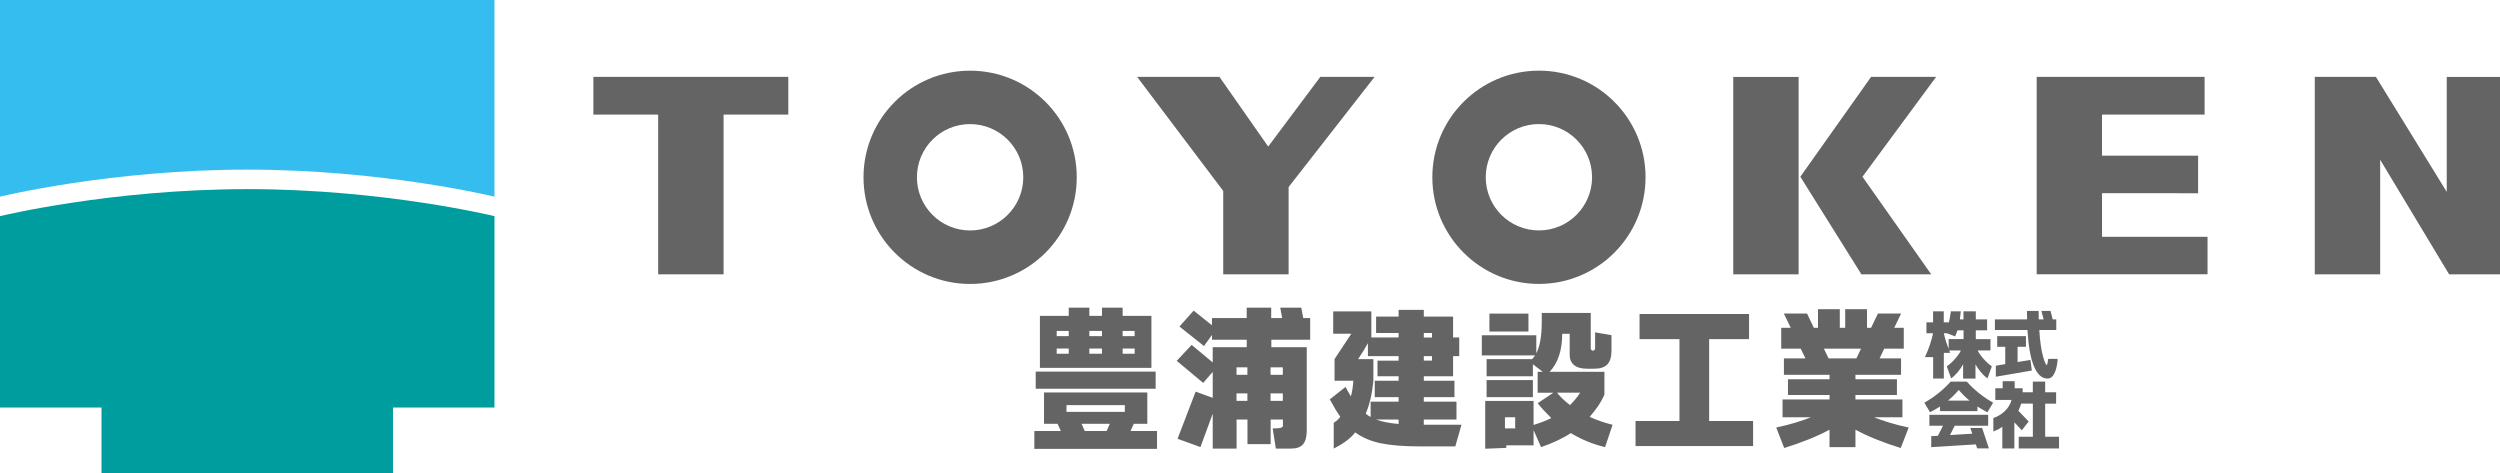 <?xml version="1.0" encoding="UTF-8"?><svg id="_レイヤー_1" xmlns="http://www.w3.org/2000/svg" viewBox="0 0 797.56 150.99"><defs><style>.cls-1{fill:#656464;}.cls-2{fill:#009d9e;}.cls-3{fill:#36bdef;}</style></defs><path class="cls-1" d="m309.48,22.55c-18.79,0-34,15.23-34,34s15.21,34.04,34,34.04,34.03-15.23,34.03-34.04-15.24-34-34.03-34Zm0,50.97c-9.37,0-16.96-7.6-16.96-16.97s7.59-16.96,16.96-16.96,16.97,7.6,16.97,16.96-7.59,16.97-16.97,16.97Zm95.1-26.77l-15.54-22.22h-26.26l4.52,6,22.94,30.38v26.61h20.86v-27.85l27.43-35.14h-17.32l-16.62,22.22Zm-215.28-10.19h20.67v50.96h20.87v-50.96h20.65v-12.03h-62.19v12.03Zm301.66-14.02c-18.79,0-34.01,15.23-34.01,34s15.22,34.04,34.01,34.04,34.01-15.23,34.01-34.04-15.23-34-34.01-34Zm0,50.97c-9.39,0-16.97-7.6-16.97-16.97s7.59-16.96,16.97-16.96,16.95,7.6,16.95,16.96-7.58,16.97-16.95,16.97Zm179.63-11.88l30.66.02v-11.98h-30.66v-13.12h32.73v-12.03h-53.57v62.98h54.51v-11.96h-33.66v-13.93Zm109.98-37.1v36.67l-22.59-36.67h-19.51v62.98h20.86v-36.55l21.99,36.55h16.24V24.54h-16.99Zm-183.65,0l-22.57,31.85,19.48,31.13h22.27l-21.93-31.13,23.5-31.85h-20.75Zm-43.97,62.98h20.85V24.54h-20.85v62.98Z"/><path class="cls-1" d="m628.59,136.54l.62,1.81-7.11.45,1.49-2.97h10.68v-3.5h-18.75v3.5h4.33l-1.61,3.19-2.13.13v3.51l14.22-.89.45,1.29h3.73l-2.16-6.53h-3.77Zm-1.15-14.81h-5.11c-3.53,3.95-7.29,6.11-8.41,6.73l1.81,3.07c1.11-.56,2.17-1.18,3.19-1.85v1.48h11.93v-1.48c1.02.67,2.1,1.28,3.19,1.85l1.81-3.07c-1.11-.62-4.89-2.78-8.42-6.73Zm-5.98,6.07c1.14-.93,2.28-2.06,3.43-3.39,1.15,1.33,2.3,2.46,3.44,3.39h-6.86Zm15.26-11.14v3.52l11.48-1.97-.43-3.38-4.11.67v-4.87h2.67v-3.39h-9.17v3.39h2.56v5.53l-3,.51Zm15.74,22.68v-10.57h3.49v-3.62h-3.49v-3.42h-3.94v3.42h-3.24v-1.29h-2.55v-2.24h-3.83v2.24h-2.35v3.73h5.15c-.69,2.95-3.36,4.97-5.77,5.77v4.31c.95-.37,2.17-.97,2.86-1.53v6.93h3.84v-8.35l2.37,2.55,2.2-2.8-3.28-3.43c.35-.7.65-1.45.88-2.28h3.73v10.57h-4.51v3.74h12.86v-3.74h-4.41Zm.79-18.57c2.39,0,3.1-4.2,3.19-6.29h-3.01c-.16,1.32-.32,1.98-.5,1.98-.25,0-1.91-3.09-2.34-11.19h5.41v-3.38h-1.13l-.7-2.69h-2.91l.71,2.69h-1.56c-.02-1.31-.04-1.98-.04-2.69h-3.72c0,.75,0,1.41.04,2.69h-10.27v3.38h10.39c.59,10.1,2.73,15.5,6.43,15.5Zm-36.53-6.84v6.84h3.41v-8.19h2.01c-.1-.26-.19-.53-.3-.78h3.72c-.42,1.17-2.57,3.79-4.49,5.06l1.39,3.85c1.43-.96,3.1-3.07,3.82-4.49v4.56h3.95v-4.56c.72,1.42,2.4,3.53,3.83,4.49l1.38-3.85c-1.91-1.27-4.06-3.89-4.49-5.06h4.06v-3.62h-4.68v-2.8h3.61v-3.49h-3.61v-2.57h-3.93v2.57h-1.15c.07-.59.23-1.79.3-2.57h-3.17c-.17,1.18-.42,2.7-.62,3.5h-1.65v-3.5h-3.41v3.5h-2.12v3.5h2.12c-.61,2.8-1.45,5.14-2.61,7.62h2.61Zm4.36-7.62l2.66,1c.31-.71.57-1.36.74-1.93h1.94v2.8h-4.75v3.17c-.61-1.6-1.15-3.22-1.54-5.04h.95Zm-133.47-6.26h-12.45v5.72h12.45v-5.72Zm119.31,33.07v-5.68h-14.99v-1.43h13.24v-5.02h-13.24v-1.43h14.55v-5.23h-6.85l1.48-3.09h6.24v-6.66h-3.04l2.18-4.55h-7.39l-2.18,4.55h-1.3v-5.95h-6.96v5.95h-1.72v-5.95h-6.96v5.95h-1.31l-2.18-4.55h-7.4l2.2,4.55h-3.04v6.66h6.23l1.49,3.09h-6.86v5.23h14.55v1.43h-13.26v5.02h13.26v1.43h-14.99v5.68h9.05c-2.46,1.01-6.74,2.38-11.06,3.27l2.54,6.53c5.26-1.6,10.57-3.72,14.46-5.84v5.56h8.27v-5.56c3.87,2.12,9.21,4.25,14.45,5.84l2.54-6.53c-4.32-.88-8.59-2.26-11.04-3.27h9.03Zm-23.56-18.79l-1.49-3.09h11.85l-1.49,3.09h-8.87Zm-129.13,19.51h10.42v-5.71h-10.42v-1.44h9.78v-5.22h-9.78v-1.44h9.34v-6.42h1.96v-5.95h-1.96v-6.66h-9.34v-2.15h-8.04v2.15h-7.18v5.23h7.18v1.43h-8.7v-8.32h-12.17v7.13h5.78l-5.35,8.09v6.91h6c-.12,1.83-.37,3.51-.78,4.99-.51-.81-1.09-1.86-1.72-3.02l-5.01,3.97c1.24,2.31,2.35,4.15,3.34,5.53-.41.65-1.1,1.32-2.09,1.94v8.23c2.82-1.42,5.31-3.15,6.86-5.17,2.24,1.64,4.94,2.81,8.11,3.47,3.17.66,7.33,1,12.45,1h11.37l1.96-6.9h-12.02v-1.67Zm0-27.6h2.61v1.43h-2.61v-1.43Zm0,7.38h2.61v1.43h-2.61v-1.43Zm-8.04,21.64c-2.95-.25-5.35-.73-7.18-1.42h7.18v1.42Zm0-20.21h-6.74v4.98h6.74v1.44h-7.61v5.22h7.61v1.44h-8.92v4.9c-.51-.28-1.04-.63-1.56-1.04,1.27-3.08,2.08-6.58,2.43-10.51v-6.91h-4.87c1.22-1.81,2.26-3.5,3.13-5.09v4.14h9.78v1.43Zm-84.49,20.15h4.32v-10h-32.95v10h4.32l1.05,2.3h-8.46v5.69h39.14v-5.69h-8.46l1.05-2.3Zm-8.67,2.3h-6.97l-1.01-2.3h9l-1.01,2.3Zm5.82-6.1h-18.61v-2.16h18.61v2.16Zm186.41-23.22h12.73v-8h-34.93v8h12.73v26.12h-14.01v8h37.5v-8h-14.02v-26.12Zm-33.41,17.69v-7.26h-17.47c2.66-2.82,4-6.86,4-12.13h2.39v6.66c0,2.81,1.78,4.49,5.54,4.49h2.3c3.72,0,5.49-1.71,5.49-5.73v-4.98l-5.22-.89v5.12c-.07.48-.33.72-.73.72-.32,0-.66-.36-.66-.72v-11.32h-15.63v2.72c0,4.62-.58,8-1.74,10.13v-5.72h-17.38v6.42h16.99c-.09.13-.39.53-.91,1.19h-14.56v5.47h14.77v-3.85l3.13,2.43h-1.61v6.66h5.02l-5.01,3.35c.89,1.21,2.83,3.27,4.34,4.74-1.68.83-3.56,1.56-5.65,2.19v-7.66h-15.43v15.25l6.73-.26v-.81h8.7v-4.85l2.4,5.42c3.85-1.36,7.02-2.86,9.5-4.47,3.36,2.03,7,3.53,10.91,4.47l2.39-7.13c-2.57-.63-5.01-1.48-7.3-2.53,1.85-2.19,3.41-4.16,4.7-7.11Zm-28.47,10.8h-3.26v-3.55h3.26v3.55Zm17.48-7.45c-1.71-1.3-3.08-2.62-4.14-3.95h7.39c-.92,1.45-2.02,2.77-3.25,3.95Zm-85.75-31.07h-6.68l.62,3.33h-3.5v-3.33h-7.82v3.33h-11.08v2.29l-5.84-4.68-4.54,5.08,7.83,6.22,2.56-3.53v1.52h11.08v2.38h-10.86v4.86l-6.71-5.59-4.76,5.08,8.43,7.05,3.05-3.51v8.27l-5.45-1.98-5.77,15.04,7.3,2.65,3.92-10.65v11.13h7.61v-9.27h3.47v7.85h7.4v-7.85h3.91v1.81c0,.76-.44,1.03-3.26,1.03l1.01,6.43h4.86c3.48,0,5-1.71,5-5.86v-26.49h-11.3v-2.38h12.39v-6.9h-2.21l-.62-3.33Zm-17.16,29.74h-3.47v-2.38h3.47v2.38Zm0-8.32h-3.47v-2.38h3.47v2.38Zm11.3,8.32h-3.91v-2.38h3.91v2.38Zm0-10.71v2.38h-3.91v-2.38h3.91Zm-41.91-16.42h-9.19v-2.61h-6.59v2.61h-4.03v-2.61h-6.58v2.61h-9.19v16.59h35.57v-16.59Zm-26.39,12.09h-3.84v-1.67h3.84v1.67Zm0-5.62h-3.84v-1.66h3.84v1.66Zm10.61,5.62h-4.03v-1.67h4.03v1.67Zm0-5.62h-4.03v-1.66h4.03v1.66Zm10.42,5.62h-3.83v-1.67h3.83v1.67Zm0-5.62h-3.83v-1.66h3.83v1.66Zm112.28,14.01v5.46h14.77v-5.46h-14.77Zm-105.58-2.69h-38.26v5.47h38.26v-5.47Z"/><path class="cls-3" d="m0,0v62.74s35.32-8.63,78.87-8.63,78.88,8.63,78.88,8.63V0H0Z"/><path class="cls-2" d="m78.87,60.34C35.32,60.34,0,68.96,0,68.96v61.06h32.38v20.96h92.99v-20.96h32.38v-61.06s-35.31-8.63-78.88-8.63Z"/></svg>